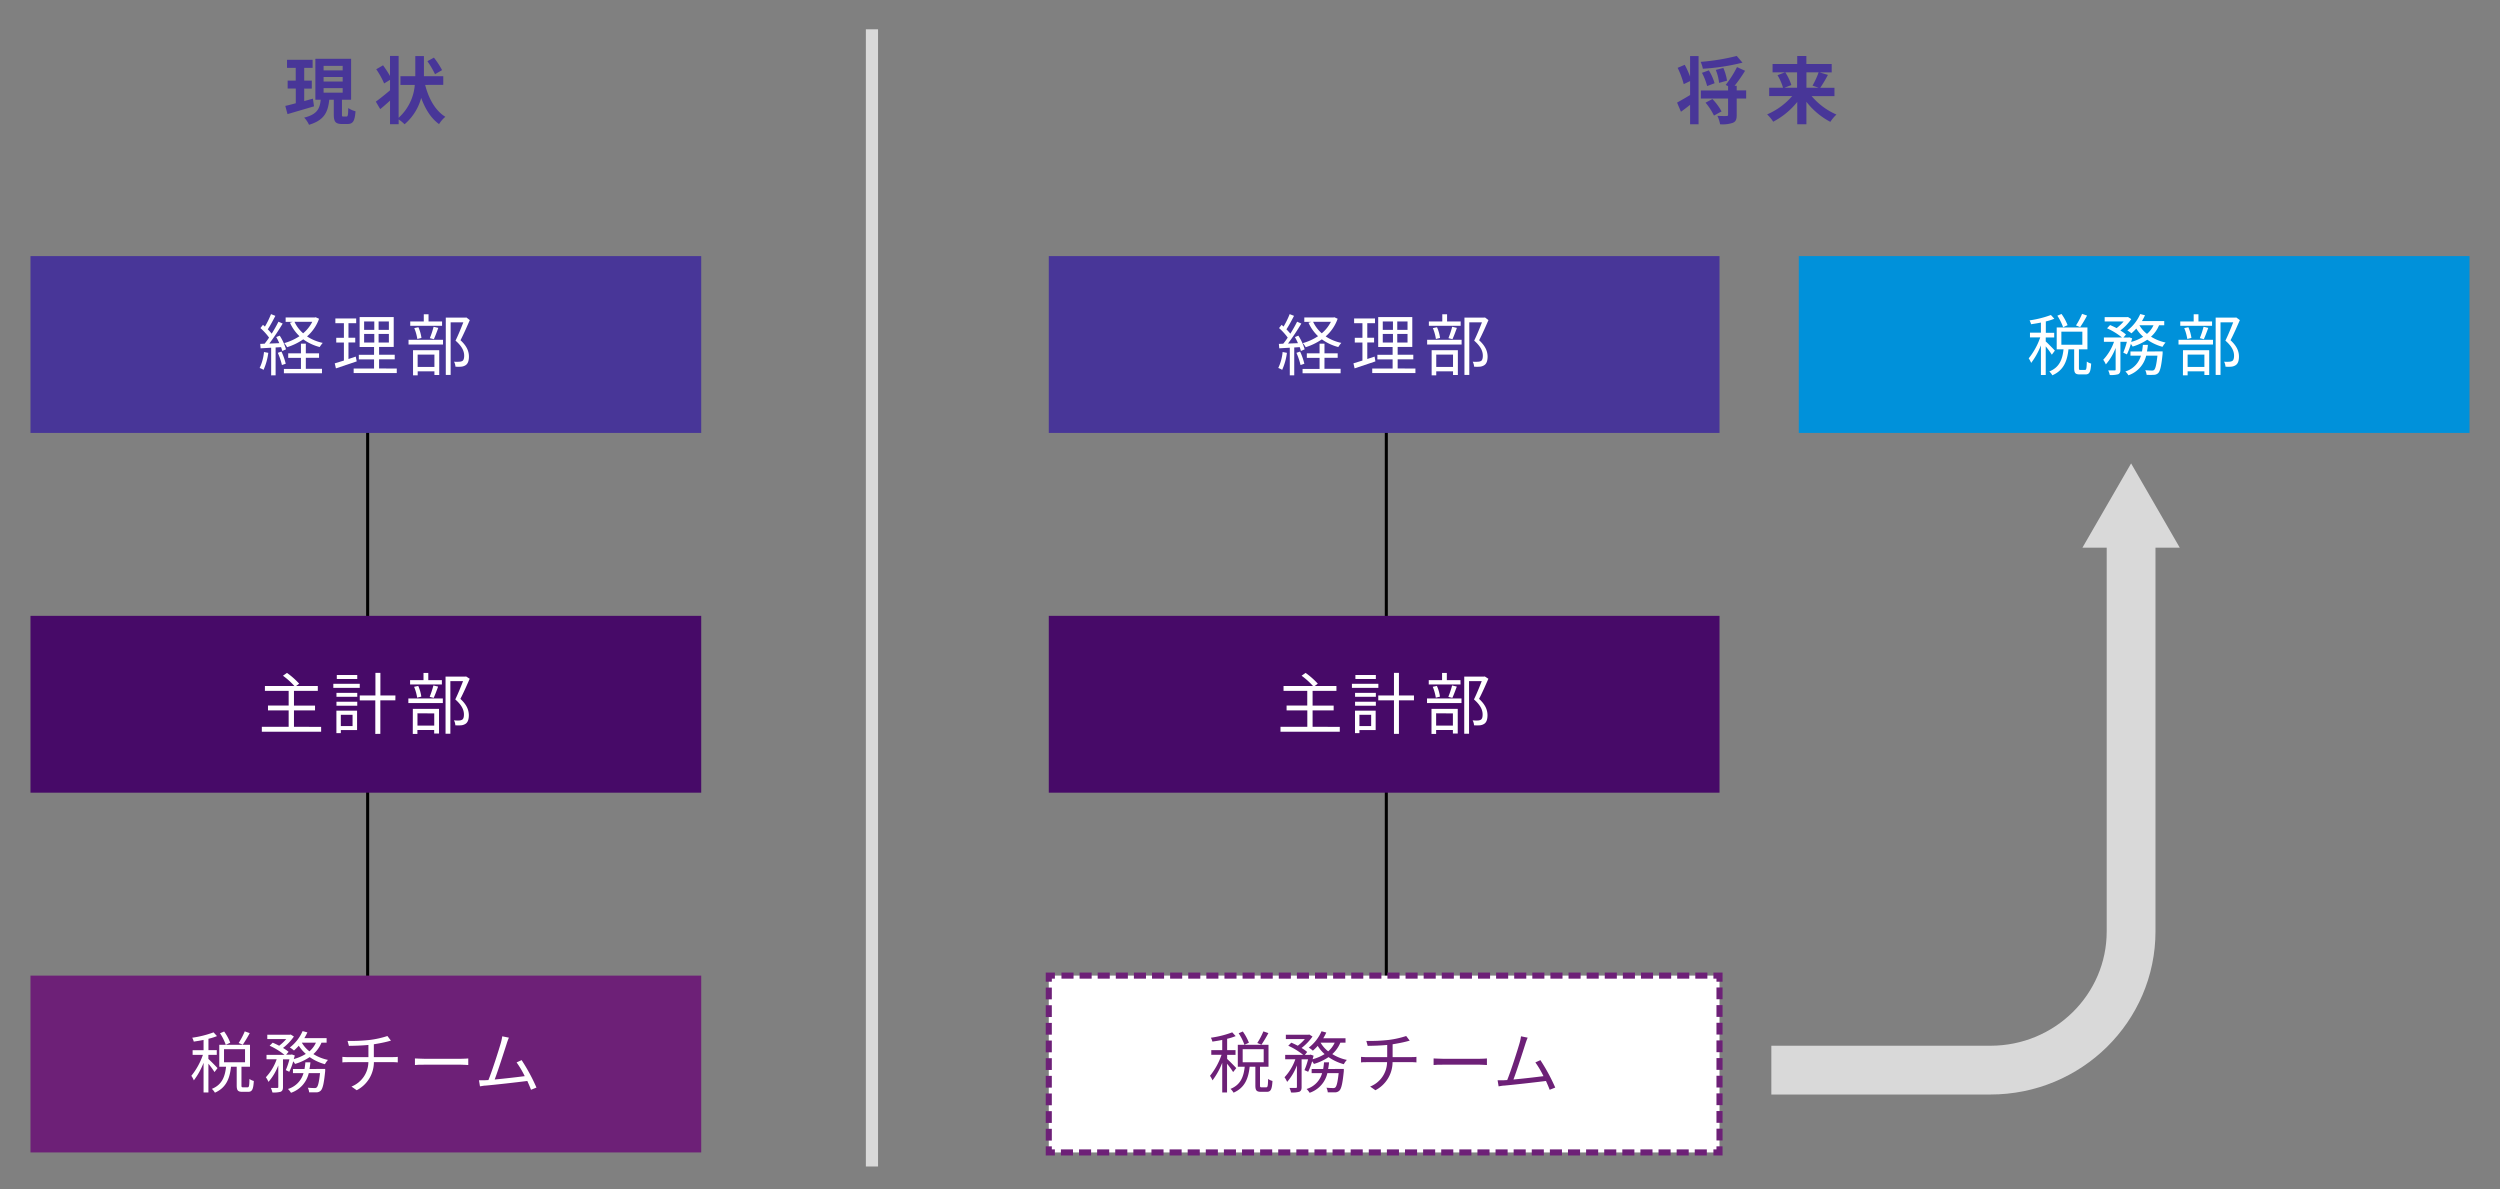 <svg xmlns="http://www.w3.org/2000/svg" viewBox="0 0 820 390"><rect x="0" y="0" width="820" height="390" fill="#808080" stroke="none"/><defs><style>.cls-1,.cls-10,.cls-11,.cls-13,.cls-7,.cls-8,.cls-9{fill:none;}.cls-1{stroke:#000;}.cls-1,.cls-10,.cls-11,.cls-7,.cls-8,.cls-9{stroke-miterlimit:10;}.cls-2{fill:#483698;}.cls-3{fill:#fff;}.cls-4{fill:#470a68;}.cls-5{fill:#6d2077;}.cls-6{fill:#0091da;}.cls-7,.cls-8,.cls-9{stroke:#6d2077;stroke-width:2px;}.cls-8{stroke-dasharray:3.96 1.98;}.cls-9{stroke-dasharray:3.86 1.93;}.cls-10,.cls-11{stroke:#d9d9d9;}.cls-10{stroke-width:4px;}.cls-11{stroke-width:16px;}.cls-12{fill:#d9d9d9;}</style></defs><g id="レイヤー_2" data-name="レイヤー 2"><g id="レイヤー_1-2" data-name="レイヤー 1"><line class="cls-1" x1="120.59" y1="124.88" x2="120.59" y2="341.15"/><rect class="cls-2" x="10" y="84" width="220" height="58"/><path class="cls-3" d="M88,115.73a19.73,19.73,0,0,1-1.56,5.59,5.84,5.84,0,0,0-1.28-.62,15.65,15.65,0,0,0,1.43-5.24Zm2.4-1.76v9.15H88.94v-9.07l-3.46.2-.13-1.45,1.45-.07c.46-.59,1-1.29,1.45-2a19.44,19.44,0,0,0-2.83-3.12l.83-1.06c.22.18.42.37.64.57a27.31,27.31,0,0,0,2-4.09l1.43.57c-.75,1.45-1.67,3.19-2.49,4.42a17.27,17.27,0,0,1,1.28,1.43,44,44,0,0,0,2.22-3.93l1.39.61a77.13,77.13,0,0,1-4.38,6.56l3.26-.13a15.39,15.39,0,0,0-1-2l1.15-.47a17.25,17.25,0,0,1,2.06,4.49l-1.23.55a11.72,11.72,0,0,0-.39-1.27Zm1.91,1.34a19.87,19.87,0,0,1,1.41,4l-1.25.42a21.19,21.19,0,0,0-1.35-4Zm8,5.65h5.3v1.48H93.12V121h5.59v-3.61H94.53V115.9h4.18v-3.17h1.6v3.17h4.34v1.45h-4.34Zm4.34-16.41a13.74,13.74,0,0,1-3.94,5.79,14.78,14.78,0,0,0,5.15,2.13,9.65,9.65,0,0,0-1,1.36,16,16,0,0,1-5.39-2.53,19.6,19.6,0,0,1-5.3,2.58,6.33,6.33,0,0,0-.94-1.34,17.65,17.65,0,0,0,5-2.27,14,14,0,0,1-3.12-4.4l.88-.29H93.69v-1.45h9.55l.31-.07Zm-8.06,1a11.34,11.34,0,0,0,2.84,3.77,12,12,0,0,0,3-3.77Z"/><path class="cls-3" d="M117,118.54c-2.35.79-4.86,1.65-6.82,2.29l-.38-1.65c.82-.24,1.83-.55,3-.92v-5.92h-2.51V110.8h2.51V106H110v-1.54h6.83V106h-2.53v4.78h2.22v1.54h-2.22v5.43l2.39-.79Zm13.14,2.34v1.49H116v-1.49h6.69v-3h-5v-1.5h5v-2.57h-4.73V104h11.18v9.79h-4.8v2.57h5.13v1.5h-5.13v3ZM119.43,108.2h3.34v-2.77h-3.34Zm0,4.16h3.34v-2.82h-3.34Zm8.12-6.93h-3.37v2.77h3.37Zm0,4.11h-3.37v2.82h3.37Z"/><path class="cls-3" d="M134,111.46h11.31V113H134Zm11-4.6H134.56v-1.43H139v-2.36h1.56v2.36H145Zm-9.53,8h8.6V123h-1.58V121.8H137v1.3h-1.52Zm1.41-3.68a15.37,15.37,0,0,0-1-3.56l1.36-.29a13,13,0,0,1,1,3.52Zm.11,5.13v4.05h5.5v-4.05Zm4-5.39a28.72,28.72,0,0,0,1.23-3.74l1.54.37c-.46,1.28-1,2.73-1.45,3.7ZM154.09,105c-.9,2.07-2,4.6-3.05,6.6,2.2,2,2.75,3.76,2.77,5.32,0,1.35-.31,2.36-1.08,2.86a3.16,3.16,0,0,1-1.43.49,12,12,0,0,1-1.91,0,3.92,3.92,0,0,0-.47-1.63,12,12,0,0,0,1.74,0,2.3,2.3,0,0,0,1-.24c.46-.29.59-1,.59-1.74,0-1.39-.61-3-2.84-4.93.91-1.85,1.87-4.22,2.56-6h-4.16v17.25h-1.59v-18.8h6.47l.27-.06Z"/><rect class="cls-4" x="10" y="202" width="220" height="58"/><path class="cls-3" d="M105.33,238.41V240H85.88v-1.61h8.8V233H87.9v-1.58h6.78v-4.82H86.89V225h9.66a24.46,24.46,0,0,0-3.74-3.36l1.32-.93a24.83,24.83,0,0,1,4,3.54l-1,.75h7.11v1.61H96.42v4.82h6.91V233H96.42v5.39Z"/><path class="cls-3" d="M118,225.63h-8.67v-1.34H118Zm-.88,13.84h-5.33v1h-1.45v-7.37h6.78Zm-6.76-12.21h6.82v1.29h-6.82Zm0,2.9h6.82v1.32h-6.82Zm6.82-7.44h-6.71V221.4h6.71Zm-5.39,11.73v3.7h3.85v-3.7Zm17.89-4.73h-4.93v11H123.1v-11H118v-1.61h5.14V220.7h1.63v7.41h4.93Z"/><path class="cls-3" d="M133.94,229.1h11.31v1.5H133.94Zm11-4.59H134.51v-1.43h4.4v-2.36h1.57v2.36h4.46Zm-9.53,8H144v8.09h-1.59v-1.16h-5.5v1.29h-1.52Zm1.41-3.68a14.76,14.76,0,0,0-1-3.56l1.37-.29a13.22,13.22,0,0,1,1,3.52Zm.11,5.13V238h5.5V234Zm4-5.39a32.73,32.73,0,0,0,1.23-3.74l1.54.37c-.46,1.28-1,2.73-1.45,3.7Zm13.13-5.94c-.9,2.06-2,4.59-3.06,6.6,2.2,2,2.75,3.76,2.78,5.32,0,1.34-.31,2.36-1.08,2.86a3.16,3.16,0,0,1-1.43.49,15,15,0,0,1-1.92,0,3.72,3.72,0,0,0-.46-1.63,12,12,0,0,0,1.74.05,2.22,2.22,0,0,0,.94-.25c.47-.28.6-.94.6-1.73,0-1.39-.62-3-2.84-4.93.9-1.85,1.87-4.23,2.55-6h-4.16v17.25h-1.58V221.93h6.47l.26-.06Z"/><rect class="cls-5" x="10" y="320" width="220" height="58"/><path class="cls-3" d="M70.36,351.64a25.64,25.64,0,0,0-2-2.73v9.42H66.77V348.6a23.34,23.34,0,0,1-3.19,5.76,7.43,7.43,0,0,0-.82-1.49A22.64,22.64,0,0,0,66.55,346H63.18v-1.54h3.59V341.1c-1.08.22-2.2.39-3.21.55a6.21,6.21,0,0,0-.51-1.28,32.94,32.94,0,0,0,7-1.76l1.12,1.23a17.83,17.83,0,0,1-2.8.88v3.72H71.1V346H68.35v1.34c.69.58,2.56,2.51,3,3Zm10.84,5c.47,0,.58-.35.62-2.75a4,4,0,0,0,1.43.66c-.16,2.82-.57,3.57-1.87,3.57H79.51c-1.52,0-1.87-.49-1.87-2.12v-6.11H75.77c-.4,3.69-1.48,6.84-5.28,8.51a5.38,5.38,0,0,0-1-1.25c3.43-1.39,4.31-4.14,4.66-7.26H71.92V342.7H82v7.18H79.2V356c0,.55.07.64.55.64Zm-7.15-13.95a16.85,16.85,0,0,0-1.89-3.78l1.36-.58a16.21,16.21,0,0,1,2,3.68Zm-.57,5.74h6.89v-4.29H73.48Zm8.43-9.57a39.48,39.48,0,0,1-2.27,3.79l-1.36-.55a23.77,23.77,0,0,0,2-3.81Z"/><path class="cls-3" d="M93.74,351a22.47,22.47,0,0,0,1.19-3.54H92.82v9.07c0,.83-.18,1.27-.73,1.56a8.64,8.64,0,0,1-2.75.24,6.12,6.12,0,0,0-.51-1.49c1,0,1.81,0,2.09,0s.36-.09.36-.33v-7.07a17.71,17.71,0,0,1-3.22,5.42,7.9,7.9,0,0,0-.86-1.52,16.57,16.57,0,0,0,3.55-5.9H87.42V346h5.9a22.47,22.47,0,0,0-4.88-3l1-1c.68.28,1.43.64,2.13,1a15.4,15.4,0,0,0,2.31-2.18H87.67v-1.43h7.39l.29-.07,1.05.66a16.69,16.69,0,0,1-3.58,3.75A12.59,12.59,0,0,1,94.66,345l-.83.94h1.63l.24-.09,1,.36c-.11.37-.22.77-.33,1.16a15,15,0,0,0,3.94-1.69A12.66,12.66,0,0,1,98,343a17.92,17.92,0,0,1-1.58,1.57,9.81,9.81,0,0,0-1.35-1,13.52,13.52,0,0,0,4.18-5.37l1.57.42a17.35,17.35,0,0,1-1,1.89h7.31V342h-1.69a10.22,10.22,0,0,1-2.65,3.74,14.57,14.57,0,0,0,4.78,1.91,7.67,7.67,0,0,0-1,1.41,16,16,0,0,1-5-2.33,17.1,17.1,0,0,1-4.8,2.24,6.38,6.38,0,0,0-.59-.86,18.52,18.52,0,0,1-1.3,3.44Zm12.92-.39s0,.44,0,.7c-.4,4.09-.81,5.77-1.45,6.41a2,2,0,0,1-1.37.57c-.52,0-1.45,0-2.44,0a4.26,4.26,0,0,0-.44-1.52c1,.09,1.83.11,2.18.11a.93.93,0,0,0,.75-.22c.42-.42.75-1.65,1.08-4.67h-3.7a8.91,8.91,0,0,1-5.83,6.45,5.31,5.31,0,0,0-1-1.25,7.56,7.56,0,0,0,5.11-5.2H96.09v-1.36h3.79a21.62,21.62,0,0,0,.28-2.18h1.65a21.59,21.59,0,0,1-.3,2.18ZM99,342a9.94,9.94,0,0,0,2.49,2.84,8.3,8.3,0,0,0,2.13-2.84Z"/><path class="cls-3" d="M128.74,346.73c.48,0,1.27,0,1.73-.09v1.83c-.48-.05-1.14-.09-1.69-.09h-6.14A10.44,10.44,0,0,1,117,357.6l-1.72-1.21a8.76,8.76,0,0,0,5.55-8H114.3c-.7,0-1.45,0-2,.09v-1.83c.49.05,1.26.09,1.92.09h6.62v-4c-2.22.22-4.71.28-6.4.3l-.44-1.62a55.38,55.38,0,0,0,7.39-.33,30.39,30.39,0,0,0,5.68-1.28l1.16,1.52-1.25.33c-1.08.28-2.77.61-4.36.86v4.22Z"/><path class="cls-3" d="M136.1,347.17c.66,0,1.82.11,3.06.11h12.05c1.11,0,1.9-.07,2.38-.11v2.16c-.44,0-1.36-.11-2.35-.11H139.16c-1.21,0-2.38,0-3.06.11Z"/><path class="cls-3" d="M174.17,357.45c-.29-.8-.73-1.81-1.21-2.89-3.41.44-10.76,1.26-13.71,1.52-.55,0-1.19.16-1.82.24l-.33-2c.66,0,1.4,0,2,0l1.1-.06c1.23-3,3.48-10.08,4.09-12.23a18,18,0,0,0,.45-2.12l2.17.44c-.22.55-.46,1.13-.74,2.05-.67,2.07-2.82,8.82-3.92,11.68,3.23-.3,7.46-.79,9.86-1.1a30.88,30.88,0,0,0-2.67-4.51l1.65-.75a59.86,59.86,0,0,1,4.87,9Z"/><line class="cls-1" x1="454.71" y1="124.88" x2="454.71" y2="341.15"/><rect class="cls-2" x="344" y="84" width="220" height="58"/><path class="cls-3" d="M422.11,115.73a19.73,19.73,0,0,1-1.56,5.59,5.84,5.84,0,0,0-1.28-.62,15.65,15.65,0,0,0,1.43-5.24Zm2.4-1.76v9.15h-1.46v-9.07l-3.45.2-.13-1.45,1.45-.07c.46-.59,1-1.29,1.45-2a19.06,19.06,0,0,0-2.84-3.12l.84-1.06c.22.18.42.37.64.57a27.31,27.31,0,0,0,2-4.09l1.43.57c-.75,1.45-1.67,3.19-2.49,4.42a17.27,17.27,0,0,1,1.28,1.43,44,44,0,0,0,2.22-3.93l1.39.61a77.13,77.13,0,0,1-4.38,6.56l3.26-.13a15.39,15.39,0,0,0-1-2l1.14-.47a17,17,0,0,1,2.07,4.49l-1.23.55a11.72,11.72,0,0,0-.39-1.27Zm1.91,1.34a20.51,20.51,0,0,1,1.41,4l-1.25.42a22.7,22.7,0,0,0-1.35-4Zm8,5.65h5.3v1.48H427.24V121h5.58v-3.61h-4.18V115.9h4.18v-3.17h1.61v3.17h4.33v1.45h-4.33Zm4.33-16.41a13.63,13.63,0,0,1-3.93,5.79,14.81,14.81,0,0,0,5.14,2.13,9.58,9.58,0,0,0-1,1.36,16,16,0,0,1-5.39-2.53,19.6,19.6,0,0,1-5.3,2.58,6.37,6.37,0,0,0-.95-1.34,17.58,17.58,0,0,0,5-2.27,14,14,0,0,1-3.13-4.4l.88-.29h-2.26v-1.45h9.55l.31-.07Zm-8.05,1a11.34,11.34,0,0,0,2.84,3.77,12,12,0,0,0,3-3.77Z"/><path class="cls-3" d="M451.13,118.54c-2.36.79-4.87,1.65-6.82,2.29l-.38-1.65c.82-.24,1.83-.55,2.95-.92v-5.92h-2.51V110.8h2.51V106h-2.73v-1.54H451V106h-2.53v4.78h2.23v1.54h-2.23v5.43l2.4-.79Zm13.13,2.34v1.49H450.09v-1.49h6.69v-3h-5v-1.5h5v-2.57h-4.73V104h11.18v9.79h-4.8v2.57h5.13v1.5h-5.13v3ZM453.55,108.2h3.34v-2.77h-3.34Zm0,4.16h3.34v-2.82h-3.34Zm8.12-6.93H458.3v2.77h3.37Zm0,4.11H458.3v2.82h3.37Z"/><path class="cls-3" d="M468.1,111.46h11.31V113H468.1Zm11-4.6H468.67v-1.43h4.4v-2.36h1.57v2.36h4.46Zm-9.52,8h8.6V123h-1.59V121.8h-5.5v1.3h-1.51Zm1.4-3.68a15.31,15.31,0,0,0-1-3.56l1.36-.29a13,13,0,0,1,1,3.52Zm.11,5.13v4.05h5.5v-4.05Zm4-5.39a32.1,32.1,0,0,0,1.23-3.74l1.54.37c-.46,1.28-1,2.73-1.45,3.7ZM488.21,105c-.9,2.07-2,4.6-3.06,6.6,2.2,2,2.75,3.76,2.78,5.32,0,1.35-.31,2.36-1.08,2.86a3.16,3.16,0,0,1-1.43.49,12.07,12.07,0,0,1-1.92,0,3.76,3.76,0,0,0-.46-1.63,12,12,0,0,0,1.74,0,2.3,2.3,0,0,0,1-.24c.46-.29.59-1,.59-1.74,0-1.39-.62-3-2.84-4.93.9-1.85,1.87-4.22,2.55-6h-4.15v17.25h-1.59v-18.8h6.47l.26-.06Z"/><rect class="cls-6" x="590" y="84" width="220" height="58"/><path class="cls-3" d="M673,116.34a26,26,0,0,0-2-2.73V123h-1.58v-9.72a23.34,23.34,0,0,1-3.2,5.76,7.75,7.75,0,0,0-.81-1.5,22.58,22.58,0,0,0,3.79-6.88h-3.37v-1.54h3.59V105.8c-1.08.22-2.21.4-3.22.55a6.08,6.08,0,0,0-.5-1.27,33.45,33.45,0,0,0,7-1.76l1.12,1.23a18,18,0,0,1-2.79.88v3.72h2.75v1.54H671V112c.68.57,2.55,2.51,3,3Zm10.85,5c.46,0,.57-.35.62-2.75a4.16,4.16,0,0,0,1.43.66c-.16,2.81-.58,3.56-1.87,3.56H682.2c-1.52,0-1.87-.48-1.87-2.11v-6.12h-1.87c-.4,3.7-1.48,6.85-5.29,8.52a4.94,4.94,0,0,0-1-1.26c3.44-1.38,4.32-4.13,4.67-7.26H674.6v-7.17h10.08v7.17h-2.79v6.12c0,.55.06.64.55.64Zm-7.15-14a17.11,17.11,0,0,0-1.89-3.79l1.36-.57a16.2,16.2,0,0,1,2,3.68Zm-.57,5.74h6.88v-4.29h-6.88Zm8.42-9.57a36.27,36.27,0,0,1-2.26,3.78l-1.37-.55a22.51,22.51,0,0,0,2-3.8Z"/><path class="cls-3" d="M696.43,115.66a24,24,0,0,0,1.18-3.54H695.5v9.06c0,.84-.17,1.28-.72,1.57A8.68,8.68,0,0,1,692,123a6.19,6.19,0,0,0-.51-1.5c.94,0,1.8,0,2.09,0s.35-.08.35-.33v-7.06a17.64,17.64,0,0,1-3.21,5.41,8.83,8.83,0,0,0-.86-1.52,16.51,16.51,0,0,0,3.54-5.89h-3.32v-1.43H696a22.55,22.55,0,0,0-4.89-3l1-1.06c.69.29,1.44.64,2.14,1a15.9,15.9,0,0,0,2.31-2.18h-6.23v-1.43h7.4L698,104l1.06.66a16.49,16.49,0,0,1-3.59,3.74,12.21,12.21,0,0,1,1.85,1.32l-.84,1h1.63l.24-.09,1,.35q-.17.57-.33,1.17a14.43,14.43,0,0,0,3.94-1.7,12.28,12.28,0,0,1-2.26-2.68,17.82,17.82,0,0,1-1.59,1.56,10.59,10.59,0,0,0-1.34-.94A13.52,13.52,0,0,0,702,103l1.56.41a17.38,17.38,0,0,1-1,1.9h7.31v1.38h-1.7a10.12,10.12,0,0,1-2.64,3.74,14.8,14.8,0,0,0,4.78,1.92,7.24,7.24,0,0,0-1,1.41,15.7,15.7,0,0,1-5-2.34,17.25,17.25,0,0,1-4.8,2.25,6.38,6.38,0,0,0-.59-.86,19.61,19.61,0,0,1-1.3,3.43Zm12.91-.4s0,.44,0,.71c-.4,4.09-.82,5.76-1.45,6.4a2,2,0,0,1-1.37.57,20.23,20.23,0,0,1-2.44,0,4.26,4.26,0,0,0-.44-1.52c.94.09,1.82.11,2.18.11a.93.93,0,0,0,.75-.22c.41-.41.74-1.65,1.07-4.66h-3.69a9,9,0,0,1-5.83,6.45,5.37,5.37,0,0,0-1-1.26,7.55,7.55,0,0,0,5.1-5.19h-3.43v-1.37h3.78a18.9,18.9,0,0,0,.29-2.17h1.65a21.38,21.38,0,0,1-.31,2.17Zm-7.61-8.58a9.65,9.65,0,0,0,2.48,2.84,8.14,8.14,0,0,0,2.14-2.84Z"/><path class="cls-3" d="M714.55,111.46h11.31V113H714.55Zm11-4.6H715.13v-1.43h4.4v-2.36h1.56v2.36h4.47Zm-9.53,8h8.6V123h-1.58V121.8h-5.5v1.3H716Zm1.41-3.68a15.37,15.37,0,0,0-1-3.56l1.36-.29a13,13,0,0,1,1,3.52Zm.11,5.13v4.05h5.5v-4.05Zm4-5.39a28.72,28.72,0,0,0,1.23-3.74l1.54.37c-.46,1.28-1,2.73-1.45,3.7ZM734.67,105c-.91,2.07-2,4.6-3.06,6.6,2.2,2,2.75,3.76,2.77,5.32,0,1.35-.31,2.36-1.08,2.86a3.12,3.12,0,0,1-1.43.49,12,12,0,0,1-1.91,0,4.06,4.06,0,0,0-.46-1.63,11.85,11.85,0,0,0,1.73,0,2.26,2.26,0,0,0,.95-.24c.46-.29.59-1,.59-1.74,0-1.39-.61-3-2.84-4.93.91-1.85,1.87-4.22,2.56-6h-4.16v17.25h-1.59v-18.8h6.47l.27-.06Z"/><rect class="cls-4" x="344" y="202" width="220" height="58"/><path class="cls-3" d="M439.45,238.41V240H420v-1.61h8.8V233H422v-1.58h6.78v-4.82H421V225h9.66a24.46,24.46,0,0,0-3.74-3.36l1.32-.93a25.26,25.26,0,0,1,4,3.54l-1,.75h7.11v1.61h-7.82v4.82h6.91V233h-6.91v5.39Z"/><path class="cls-3" d="M452.1,225.63h-8.67v-1.34h8.67Zm-.88,13.84h-5.33v1h-1.45v-7.37h6.78Zm-6.76-12.21h6.82v1.29h-6.82Zm0,2.9h6.82v1.32h-6.82Zm6.82-7.44h-6.71V221.4h6.71Zm-5.39,11.73v3.7h3.85v-3.7Zm17.89-4.73h-4.93v11h-1.63v-11h-5.15v-1.61h5.15V220.7h1.63v7.41h4.93Z"/><path class="cls-3" d="M468.06,229.1h11.31v1.5H468.06Zm11-4.59H468.63v-1.43H473v-2.36h1.56v2.36h4.47Zm-9.53,8h8.61v8.09h-1.59v-1.16h-5.5v1.29h-1.52Zm1.41-3.68a15.24,15.24,0,0,0-1-3.56l1.37-.29a13.22,13.22,0,0,1,1,3.52Zm.11,5.13V238h5.5V234Zm4-5.39a30.92,30.92,0,0,0,1.24-3.74l1.54.37c-.47,1.28-1,2.73-1.46,3.7Zm13.14-5.94c-.9,2.06-2,4.59-3.06,6.6,2.2,2,2.75,3.76,2.77,5.32,0,1.34-.3,2.36-1.07,2.86a3.16,3.16,0,0,1-1.43.49,15,15,0,0,1-1.92,0,3.72,3.72,0,0,0-.46-1.63,12,12,0,0,0,1.74.05,2.22,2.22,0,0,0,.94-.25c.47-.28.6-.94.6-1.73,0-1.39-.62-3-2.84-4.93.9-1.85,1.87-4.23,2.55-6h-4.16v17.25h-1.58V221.93h6.47l.26-.06Z"/><rect class="cls-3" x="344" y="320" width="220" height="58"/><polyline class="cls-7" points="564 322 564 320 562 320"/><line class="cls-8" x1="560.02" y1="320" x2="346.99" y2="320"/><polyline class="cls-7" points="346 320 344 320 344 322"/><line class="cls-9" x1="344" y1="323.93" x2="344" y2="375.04"/><polyline class="cls-7" points="344 376 344 378 346 378"/><line class="cls-8" x1="347.98" y1="378" x2="561.01" y2="378"/><polyline class="cls-7" points="562 378 564 378 564 376"/><line class="cls-9" x1="564" y1="374.07" x2="564" y2="322.96"/><path class="cls-5" d="M404.47,351.64a24.06,24.06,0,0,0-2-2.73v9.42h-1.58V348.6a23.67,23.67,0,0,1-3.19,5.76,7.43,7.43,0,0,0-.82-1.49,22.64,22.64,0,0,0,3.79-6.89H397.3v-1.54h3.59V341.1c-1.08.22-2.2.39-3.22.55a5.65,5.65,0,0,0-.5-1.28,32.68,32.68,0,0,0,7-1.76l1.13,1.23a18.53,18.53,0,0,1-2.8.88v3.72h2.75V346h-2.75v1.34c.68.58,2.55,2.51,3,3Zm10.85,5c.46,0,.57-.35.62-2.75a4,4,0,0,0,1.43.66c-.16,2.82-.58,3.57-1.87,3.57h-1.87c-1.52,0-1.87-.49-1.87-2.12v-6.11h-1.87c-.4,3.69-1.48,6.84-5.28,8.51a5.38,5.38,0,0,0-1-1.25c3.43-1.39,4.31-4.14,4.66-7.26H406V342.7h10.07v7.18h-2.79V356c0,.55.06.64.55.64Zm-7.15-13.95a16.85,16.85,0,0,0-1.89-3.78l1.36-.58a16.62,16.62,0,0,1,2,3.68Zm-.57,5.74h6.89v-4.29H407.6Zm8.43-9.57a39.48,39.48,0,0,1-2.27,3.79l-1.37-.55a23.82,23.82,0,0,0,2-3.81Z"/><path class="cls-5" d="M427.86,351a22.47,22.47,0,0,0,1.19-3.54h-2.12v9.07c0,.83-.17,1.27-.72,1.56a8.68,8.68,0,0,1-2.75.24,6.12,6.12,0,0,0-.51-1.49c.95,0,1.8,0,2.09,0s.35-.09.35-.33v-7.07a17.51,17.51,0,0,1-3.21,5.42,8.47,8.47,0,0,0-.86-1.52,16.57,16.57,0,0,0,3.55-5.9h-3.33V346h5.9a22.55,22.55,0,0,0-4.89-3l1-1c.68.28,1.43.64,2.13,1a15.4,15.4,0,0,0,2.31-2.18h-6.23v-1.43h7.4l.28-.07,1.06.66a16.74,16.74,0,0,1-3.59,3.75,12.21,12.21,0,0,1,1.85,1.32L428,346h1.62l.25-.09,1,.36c-.11.37-.22.77-.33,1.16a14.8,14.8,0,0,0,3.93-1.69,12.33,12.33,0,0,1-2.26-2.69,16.71,16.71,0,0,1-1.59,1.57,9.13,9.13,0,0,0-1.34-1,13.52,13.52,0,0,0,4.18-5.37l1.56.42a15.7,15.7,0,0,1-1,1.89h7.31V342h-1.7a10.2,10.2,0,0,1-2.64,3.74,14.57,14.57,0,0,0,4.78,1.91,7.24,7.24,0,0,0-1,1.41,16,16,0,0,1-5-2.33,17.24,17.24,0,0,1-4.8,2.24,6.38,6.38,0,0,0-.59-.86,20.06,20.06,0,0,1-1.3,3.44Zm12.91-.39s0,.44,0,.7c-.4,4.09-.81,5.77-1.45,6.41a2,2,0,0,1-1.37.57c-.53,0-1.45,0-2.44,0a4.26,4.26,0,0,0-.44-1.52c1,.09,1.83.11,2.18.11a.93.93,0,0,0,.75-.22c.42-.42.75-1.65,1.08-4.67h-3.7a8.91,8.91,0,0,1-5.83,6.45,5.31,5.31,0,0,0-1-1.25,7.52,7.52,0,0,0,5.1-5.2h-3.43v-1.36H434a21.62,21.62,0,0,0,.28-2.18h1.65a19.06,19.06,0,0,1-.31,2.18ZM433.16,342a9.79,9.79,0,0,0,2.49,2.84,8.43,8.43,0,0,0,2.13-2.84Z"/><path class="cls-5" d="M462.85,346.73c.49,0,1.28,0,1.74-.09v1.83c-.48-.05-1.14-.09-1.69-.09h-6.14a10.44,10.44,0,0,1-5.63,9.22l-1.72-1.21a8.76,8.76,0,0,0,5.55-8h-6.54c-.7,0-1.45,0-2,.09v-1.83c.49.05,1.26.09,1.92.09H455v-4c-2.22.22-4.71.28-6.4.3l-.44-1.62a55.38,55.38,0,0,0,7.39-.33,30.39,30.39,0,0,0,5.68-1.28l1.16,1.52-1.25.33c-1.08.28-2.77.61-4.36.86v4.22Z"/><path class="cls-5" d="M470.22,347.17c.66,0,1.82.11,3.06.11h12.05c1.1,0,1.9-.07,2.38-.11v2.16c-.44,0-1.36-.11-2.35-.11H473.28c-1.21,0-2.38,0-3.06.11Z"/><path class="cls-5" d="M508.29,357.45c-.29-.8-.73-1.81-1.21-2.89-3.41.44-10.76,1.26-13.71,1.52-.55,0-1.19.16-1.83.24l-.33-2c.66,0,1.41,0,2.05,0l1.1-.06c1.23-3,3.48-10.08,4.09-12.23a15.76,15.76,0,0,0,.44-2.12l2.18.44c-.22.55-.46,1.13-.75,2.05-.66,2.07-2.81,8.82-3.91,11.68,3.23-.3,7.46-.79,9.85-1.1a30.92,30.92,0,0,0-2.66-4.51l1.65-.75a60.78,60.78,0,0,1,4.87,9Z"/><path class="cls-2" d="M103,34.88,94.3,37.43l-.72-2.69c1-.22,2.14-.53,3.44-.87V29.05H94.35V26.43H97V22.26H94.14V19.62h8.4v2.64H99.78v4.17h2.49v2.62H99.78v4.1l2.85-.79Zm10.65,3.34c.44,0,.53-.39.58-2.79a7.22,7.22,0,0,0,2.38,1.06c-.24,3.29-.87,4.18-2.64,4.18h-1.8c-2.21,0-2.69-.82-2.69-3.24V32.72H108c-.43,3.91-1.53,6.7-6.65,8.21a8.1,8.1,0,0,0-1.58-2.35c4.35-1.08,5.11-3,5.43-5.86h-1.76V19.28h11.72V32.72h-3v4.71c0,.69,0,.79.46.79ZM106.14,23.1h6.26V21.61h-6.26Zm0,3.64h6.26V25.26h-6.26Zm0,3.65h6.26V28.9h-6.26Z"/><path class="cls-2" d="M139.45,27.85c1.15,4.49,3.31,8.42,6.62,10.46a10,10,0,0,0-2.06,2.4c-2.69-1.94-4.54-5-5.86-8.59a17.31,17.31,0,0,1-5.45,8.64,12.49,12.49,0,0,0-1.94-1.58v1.56h-2.83V33c-1.11,1-2.21,2-3.22,2.79l-1.44-2.45c1.15-.84,2.93-2.23,4.66-3.72V26.19L126,27.37a28.24,28.24,0,0,0-2.59-4.66l2.23-1.29a37.43,37.43,0,0,1,2.28,3.5V18.34h2.83V38.63a16.24,16.24,0,0,0,5.3-10.78h-4.7V25h4.87v-6.6h2.83V25h6.34v2.83Zm3.24-3.51a31.05,31.05,0,0,0-2.5-4.27l2.14-1.17A26.66,26.66,0,0,1,145,23Z"/><path class="cls-2" d="M554.35,18.39h2.78V40.76h-2.78V34.38c-1,.79-2,1.58-3,2.28l-1.27-3c1-.58,2.66-1.49,4.27-2.5V26.6l-2.09,1a28,28,0,0,0-2-5.35l2.33-1a29.09,29.09,0,0,1,1.75,3.86Zm17.19,2.16a71,71,0,0,1-13,2,10.83,10.83,0,0,0-.72-2.26,69.76,69.76,0,0,0,11.83-1.94Zm1.2,11.76h-3.1v5.36c0,1.44-.26,2.2-1.27,2.61a10.34,10.34,0,0,1-4.18.48A11.09,11.09,0,0,0,563.3,38c1.25.07,2.6.07,3,.05s.51-.1.51-.41V32.31h-8.93V29.67h8.93V28.26l-.79-.41A33.82,33.82,0,0,0,569.74,22l2.64,1.22a47.64,47.64,0,0,1-3.44,4.92h.7v1.51h3.1Zm-12.8-4.08a19.51,19.51,0,0,0-1.7-4.34l2.26-.82a17.94,17.94,0,0,1,1.89,4.23Zm1.73,4.25a19.06,19.06,0,0,1,3,4.06l-2.49,1.37a20.35,20.35,0,0,0-2.76-4.23Zm2.19-5.3a16.19,16.19,0,0,0-1.08-4.25l2.47-.65a17,17,0,0,1,1.22,4.18Z"/><path class="cls-2" d="M594.22,31.52a22.18,22.18,0,0,0,8.13,6.05,13.22,13.22,0,0,0-2,2.4,24.24,24.24,0,0,1-7.85-6.58v7.37h-3V33.44a25,25,0,0,1-7.88,6.48,13.69,13.69,0,0,0-2-2.4,22.76,22.76,0,0,0,8.21-6h-7.54V28.78h4.54a17.17,17.17,0,0,0-1.8-4.12l2.47-.94H581.4V21h8.09V18.37h3V21h8.31v2.74h-4l2.76.82a43.65,43.65,0,0,1-2.52,4.24h4.66v2.74Zm-8.65-7.8a17.11,17.11,0,0,1,2,4.18l-2.29.88h4.16V23.72Zm6.94,0v5.06h4l-2-.69a27.82,27.82,0,0,0,2-4.37Z"/><line class="cls-10" x1="286" y1="9.61" x2="286" y2="382.61"/><path class="cls-11" d="M699,175V305.49c0,25.14-20.65,45.51-46.12,45.51H581"/><polygon class="cls-12" points="683.04 179.63 699 152 714.96 179.63 683.04 179.63"/><rect class="cls-13" width="820" height="390"/></g></g></svg>